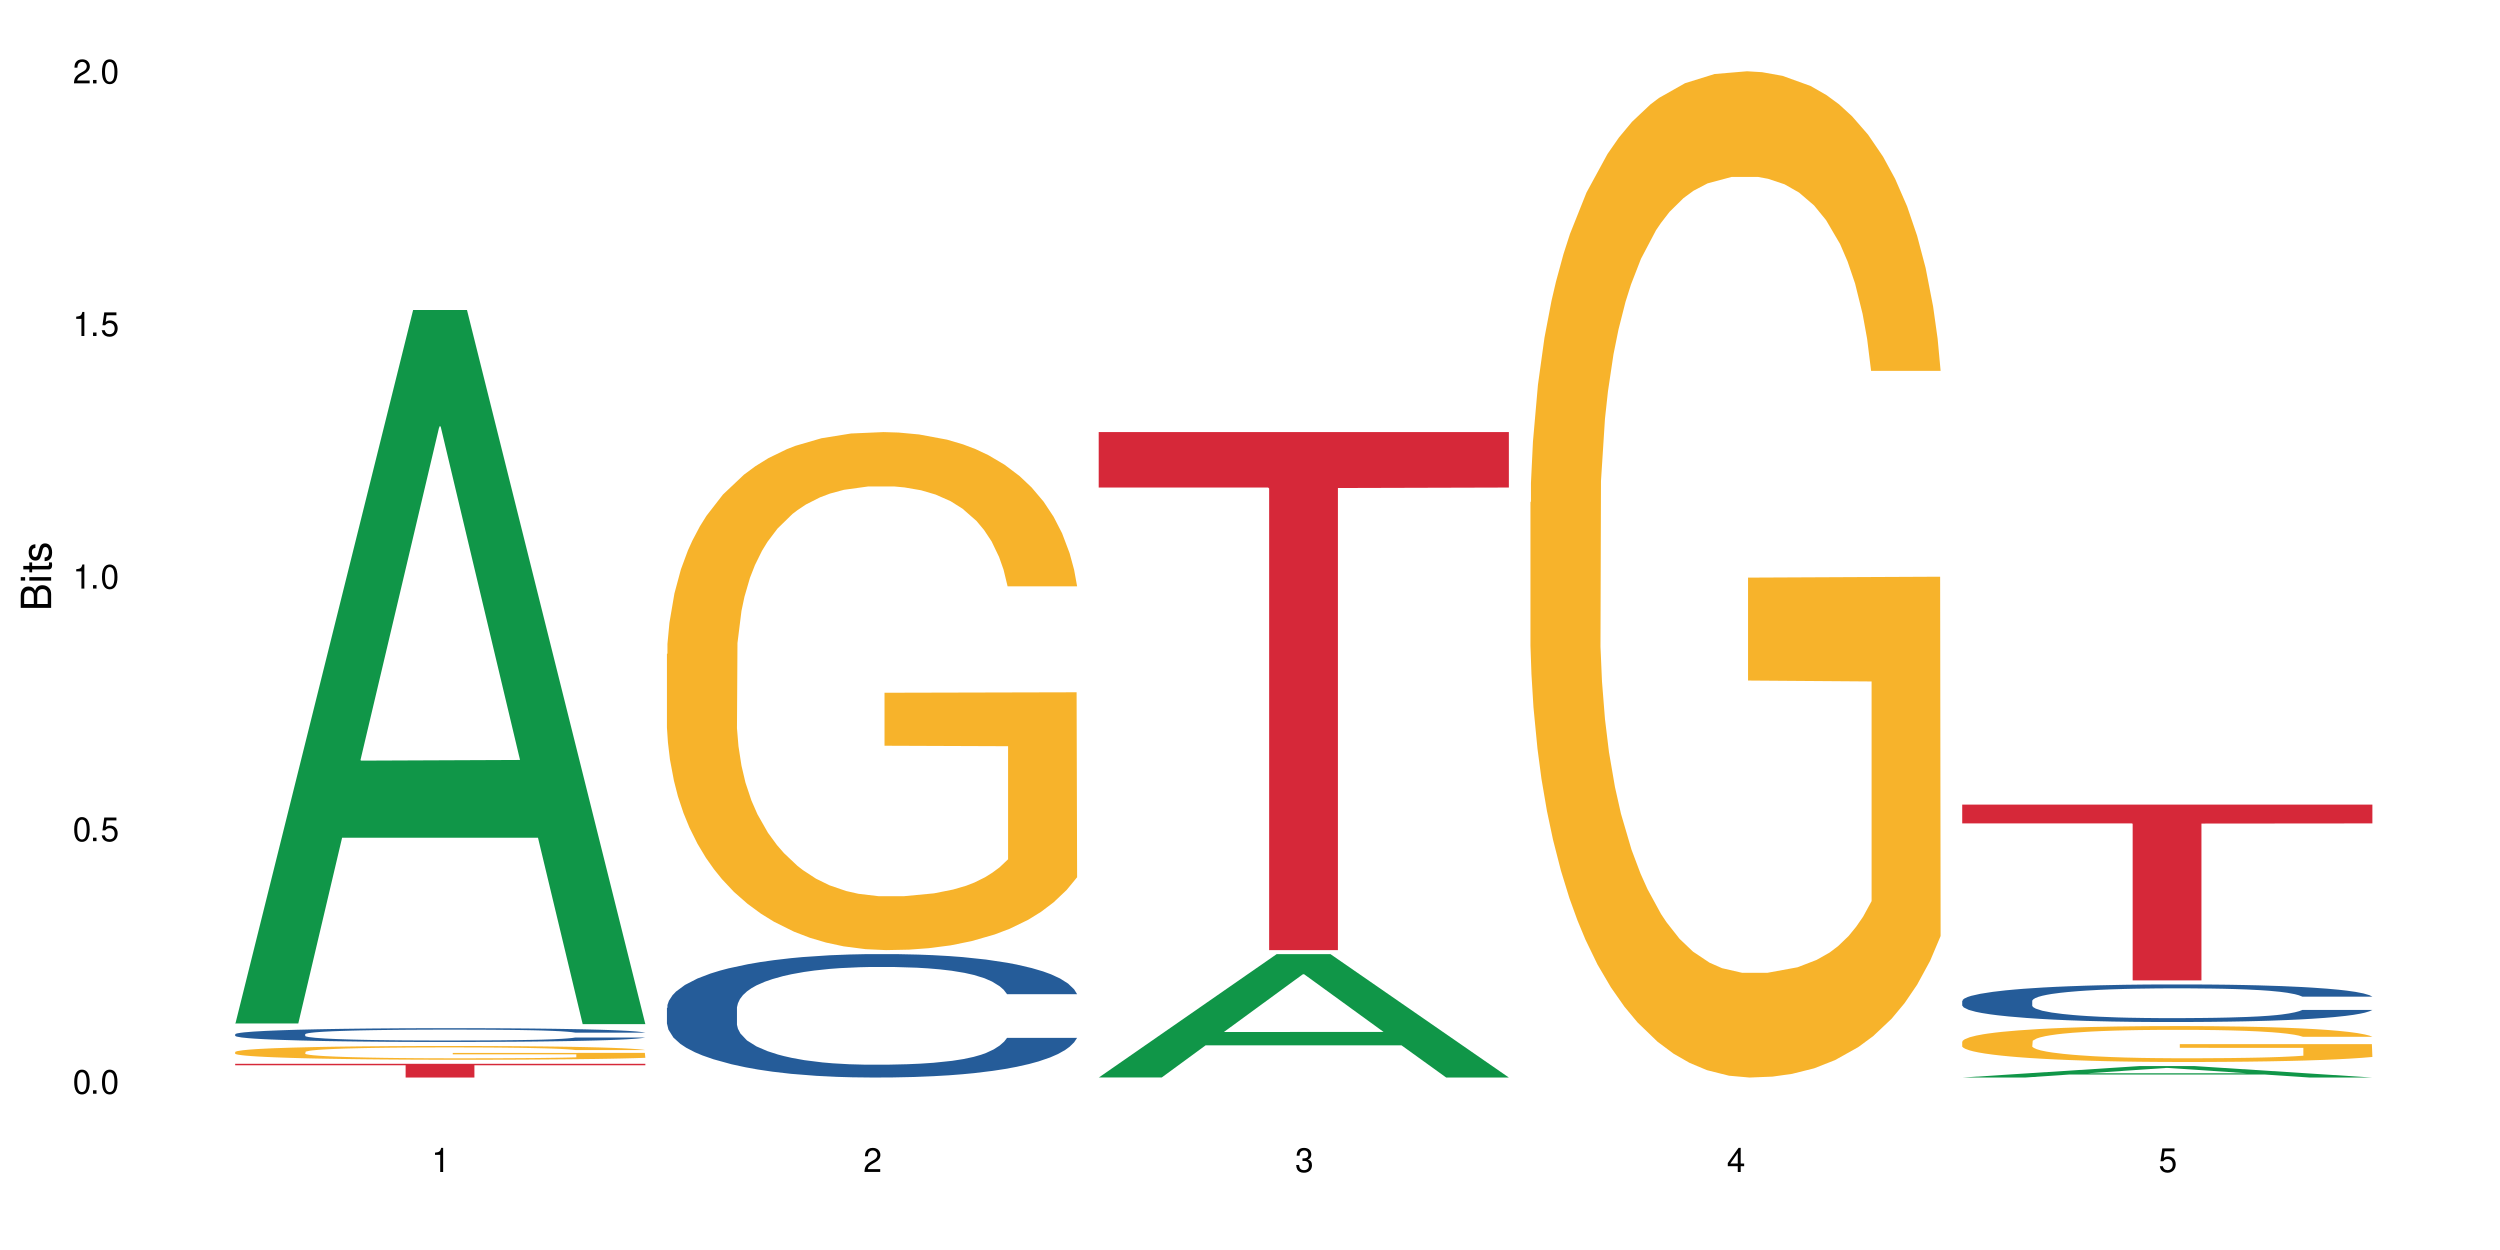 <?xml version="1.0" encoding="UTF-8"?>
<svg xmlns="http://www.w3.org/2000/svg" xmlns:xlink="http://www.w3.org/1999/xlink" width="720" height="360" viewBox="0 0 720 360">
<defs>
<g>
<g id="glyph-0-0">
</g>
<g id="glyph-0-1">
<path d="M 2.641 -6.938 C 2 -6.938 1.422 -6.656 1.078 -6.172 C 0.641 -5.562 0.406 -4.641 0.406 -3.359 C 0.406 -1.016 1.188 0.219 2.641 0.219 C 4.078 0.219 4.859 -1.016 4.859 -3.297 C 4.859 -4.641 4.656 -5.547 4.203 -6.172 C 3.844 -6.656 3.281 -6.938 2.641 -6.938 Z M 2.641 -6.188 C 3.547 -6.188 4 -5.25 4 -3.375 C 4 -1.406 3.562 -0.484 2.625 -0.484 C 1.734 -0.484 1.281 -1.438 1.281 -3.344 C 1.281 -5.25 1.734 -6.188 2.641 -6.188 Z M 2.641 -6.188 "/>
</g>
<g id="glyph-0-2">
<path d="M 1.828 -1 L 0.828 -1 L 0.828 0 L 1.828 0 Z M 1.828 -1 "/>
</g>
<g id="glyph-0-3">
<path d="M 4.562 -6.797 L 1.062 -6.797 L 0.547 -3.094 L 1.328 -3.094 C 1.719 -3.562 2.047 -3.734 2.578 -3.734 C 3.484 -3.734 4.062 -3.109 4.062 -2.094 C 4.062 -1.125 3.484 -0.531 2.578 -0.531 C 1.828 -0.531 1.375 -0.906 1.188 -1.672 L 0.328 -1.672 C 0.453 -1.109 0.547 -0.844 0.75 -0.594 C 1.125 -0.078 1.828 0.219 2.594 0.219 C 3.969 0.219 4.922 -0.781 4.922 -2.219 C 4.922 -3.562 4.031 -4.484 2.719 -4.484 C 2.25 -4.484 1.859 -4.359 1.469 -4.062 L 1.734 -5.969 L 4.562 -5.969 Z M 4.562 -6.797 "/>
</g>
<g id="glyph-0-4">
<path d="M 2.484 -4.938 L 2.484 0 L 3.328 0 L 3.328 -6.938 L 2.766 -6.938 C 2.469 -5.875 2.281 -5.734 0.984 -5.562 L 0.984 -4.938 Z M 2.484 -4.938 "/>
</g>
<g id="glyph-0-5">
<path d="M 4.859 -0.828 L 1.281 -0.828 C 1.359 -1.406 1.672 -1.781 2.5 -2.281 L 3.469 -2.828 C 4.406 -3.344 4.906 -4.062 4.906 -4.906 C 4.906 -5.484 4.672 -6.031 4.266 -6.406 C 3.859 -6.766 3.375 -6.938 2.719 -6.938 C 1.859 -6.938 1.219 -6.625 0.844 -6.031 C 0.609 -5.672 0.5 -5.234 0.484 -4.531 L 1.328 -4.531 C 1.359 -5.016 1.406 -5.281 1.531 -5.516 C 1.75 -5.938 2.188 -6.203 2.703 -6.203 C 3.469 -6.203 4.031 -5.641 4.031 -4.891 C 4.031 -4.344 3.719 -3.859 3.125 -3.516 L 2.234 -3 C 0.812 -2.172 0.406 -1.531 0.328 -0.016 L 4.859 -0.016 Z M 4.859 -0.828 "/>
</g>
<g id="glyph-0-6">
<path d="M 2.125 -3.188 L 2.578 -3.188 C 3.5 -3.188 3.984 -2.766 3.984 -1.922 C 3.984 -1.062 3.469 -0.531 2.594 -0.531 C 1.656 -0.531 1.203 -1 1.156 -2.016 L 0.312 -2.016 C 0.344 -1.453 0.438 -1.094 0.609 -0.781 C 0.953 -0.109 1.625 0.219 2.547 0.219 C 3.953 0.219 4.859 -0.625 4.859 -1.938 C 4.859 -2.828 4.516 -3.297 3.703 -3.594 C 4.344 -3.844 4.656 -4.328 4.656 -5.031 C 4.656 -6.219 3.875 -6.938 2.578 -6.938 C 1.203 -6.938 0.484 -6.172 0.453 -4.703 L 1.297 -4.703 C 1.312 -5.125 1.344 -5.359 1.453 -5.578 C 1.641 -5.969 2.062 -6.203 2.594 -6.203 C 3.344 -6.203 3.797 -5.75 3.797 -5 C 3.797 -4.516 3.609 -4.219 3.25 -4.047 C 3.016 -3.953 2.703 -3.922 2.125 -3.906 Z M 2.125 -3.188 "/>
</g>
<g id="glyph-0-7">
<path d="M 3.141 -1.672 L 3.141 0 L 3.984 0 L 3.984 -1.672 L 4.984 -1.672 L 4.984 -2.438 L 3.984 -2.438 L 3.984 -6.938 L 3.359 -6.938 L 0.266 -2.578 L 0.266 -1.672 Z M 3.141 -2.438 L 1 -2.438 L 3.141 -5.5 Z M 3.141 -2.438 "/>
</g>
<g id="glyph-1-0">
</g>
<g id="glyph-1-1">
<path d="M 0 -0.953 L 0 -4.891 C 0 -5.719 -0.234 -6.344 -0.734 -6.797 C -1.188 -7.234 -1.812 -7.469 -2.5 -7.469 C -3.547 -7.469 -4.188 -7 -4.625 -5.875 C -4.984 -6.688 -5.625 -7.094 -6.531 -7.094 C -7.172 -7.094 -7.734 -6.859 -8.141 -6.391 C -8.562 -5.922 -8.75 -5.344 -8.75 -4.5 L -8.75 -0.953 Z M -4.984 -2.062 L -7.766 -2.062 L -7.766 -4.219 C -7.766 -4.844 -7.688 -5.203 -7.453 -5.5 C -7.219 -5.812 -6.859 -5.969 -6.375 -5.969 C -5.891 -5.969 -5.531 -5.812 -5.297 -5.5 C -5.062 -5.203 -4.984 -4.844 -4.984 -4.219 Z M -0.984 -2.062 L -4 -2.062 L -4 -4.781 C -4 -5.766 -3.438 -6.359 -2.484 -6.359 C -1.547 -6.359 -0.984 -5.766 -0.984 -4.781 Z M -0.984 -2.062 "/>
</g>
<g id="glyph-1-2">
<path d="M -6.281 -1.797 L -6.281 -0.797 L 0 -0.797 L 0 -1.797 Z M -8.75 -1.797 L -8.75 -0.797 L -7.484 -0.797 L -7.484 -1.797 Z M -8.75 -1.797 "/>
</g>
<g id="glyph-1-3">
<path d="M -6.281 -3.047 L -6.281 -2.016 L -8.016 -2.016 L -8.016 -1.016 L -6.281 -1.016 L -6.281 -0.172 L -5.469 -0.172 L -5.469 -1.016 L -0.719 -1.016 C -0.078 -1.016 0.281 -1.453 0.281 -2.234 C 0.281 -2.5 0.25 -2.719 0.188 -3.047 L -0.641 -3.047 C -0.609 -2.906 -0.594 -2.766 -0.594 -2.562 C -0.594 -2.141 -0.719 -2.016 -1.156 -2.016 L -5.469 -2.016 L -5.469 -3.047 Z M -6.281 -3.047 "/>
</g>
<g id="glyph-1-4">
<path d="M -4.531 -5.25 C -5.766 -5.25 -6.469 -4.422 -6.469 -2.969 C -6.469 -1.516 -5.719 -0.562 -4.547 -0.562 C -3.562 -0.562 -3.094 -1.062 -2.734 -2.562 L -2.516 -3.484 C -2.344 -4.188 -2.094 -4.469 -1.641 -4.469 C -1.047 -4.469 -0.641 -3.875 -0.641 -3 C -0.641 -2.453 -0.797 -2 -1.062 -1.75 C -1.25 -1.594 -1.422 -1.531 -1.875 -1.469 L -1.875 -0.406 C -0.422 -0.453 0.281 -1.266 0.281 -2.922 C 0.281 -4.5 -0.5 -5.516 -1.719 -5.516 C -2.656 -5.516 -3.172 -4.984 -3.469 -3.734 L -3.703 -2.766 C -3.891 -1.953 -4.156 -1.609 -4.594 -1.609 C -5.188 -1.609 -5.547 -2.125 -5.547 -2.938 C -5.547 -3.75 -5.203 -4.172 -4.531 -4.203 Z M -4.531 -5.25 "/>
</g>
</g>
</defs>
<rect x="-72" y="-36" width="864" height="432" fill="rgb(100%, 100%, 100%)" fill-opacity="1"/>
<path fill-rule="nonzero" fill="rgb(6.275%, 58.824%, 28.235%)" fill-opacity="1" d="M 67.73 294.762 L 67.855 294.566 L 118.973 89.289 L 134.496 89.289 L 185.859 294.953 L 167.812 294.953 L 154.941 241.27 L 98.523 241.27 L 85.906 294.762 L 67.73 294.762 L 103.953 219.062 L 149.766 218.867 L 126.922 122.891 L 126.668 122.699 L 126.418 123.277 L 103.824 218.867 L 103.953 219.062 Z M 67.73 294.762 "/>
<path fill-rule="nonzero" fill="rgb(14.51%, 36.078%, 60%)" fill-opacity="1" d="M 67.73 297.844 L 67.875 297.84 L 67.875 297.75 L 68.309 297.613 L 69.316 297.441 L 70.324 297.32 L 72.918 297.105 L 76.52 296.898 L 80.266 296.742 L 83 296.648 L 85.449 296.574 L 91.07 296.441 L 94.672 296.371 L 98.559 296.309 L 103.312 296.25 L 106.77 296.211 L 114.551 296.152 L 120.312 296.129 L 124.777 296.117 L 134.43 296.117 L 140.191 296.133 L 144.371 296.152 L 148.98 296.18 L 152.871 296.211 L 159.641 296.293 L 165.691 296.395 L 168.43 296.449 L 172.75 296.562 L 176.062 296.672 L 178.367 296.766 L 180.961 296.898 L 183.266 297.062 L 184.996 297.246 L 185.859 297.402 L 165.691 297.402 L 164.684 297.258 L 163.531 297.148 L 161.371 296.996 L 159.211 296.895 L 156.184 296.789 L 153.445 296.719 L 149.699 296.648 L 146.387 296.605 L 142.93 296.574 L 139.617 296.551 L 133.277 296.531 L 125.93 296.531 L 123.195 296.539 L 117.574 296.566 L 114.551 296.594 L 110.23 296.645 L 107.203 296.691 L 103.602 296.762 L 101.152 296.824 L 98.129 296.918 L 95.965 297 L 93.52 297.121 L 92.078 297.211 L 90.781 297.312 L 89.629 297.434 L 88.766 297.559 L 88.188 297.695 L 87.898 297.824 L 87.898 298.387 L 88.188 298.516 L 88.906 298.668 L 90.781 298.887 L 93.52 299.082 L 96.688 299.234 L 99.711 299.34 L 101.441 299.391 L 103.746 299.449 L 107.348 299.523 L 112.535 299.594 L 115.559 299.625 L 120.168 299.652 L 124.922 299.668 L 131.262 299.668 L 136.879 299.652 L 140.625 299.633 L 144.516 299.605 L 149.844 299.543 L 153.16 299.484 L 156.039 299.418 L 158.199 299.348 L 159.641 299.289 L 161.801 299.18 L 163.531 299.055 L 164.828 298.93 L 165.691 298.805 L 185.859 298.805 L 184.996 298.949 L 183.699 299.09 L 182.402 299.195 L 180.387 299.324 L 178.082 299.434 L 174.77 299.562 L 172.031 299.645 L 168.43 299.734 L 165.117 299.805 L 161.516 299.867 L 156.184 299.938 L 152.727 299.977 L 148.98 300.008 L 144.516 300.035 L 138.898 300.062 L 132.848 300.078 L 127.227 300.082 L 121.176 300.074 L 116.711 300.059 L 110.805 300.027 L 103.457 299.961 L 98.129 299.891 L 93.949 299.824 L 90.348 299.75 L 86.316 299.652 L 81.129 299.492 L 77.961 299.371 L 75.797 299.27 L 73.348 299.129 L 71.621 299 L 69.605 298.797 L 68.164 298.539 L 67.73 298.34 Z M 67.73 297.844 "/>
<path fill-rule="nonzero" fill="rgb(96.863%, 70.196%, 16.863%)" fill-opacity="1" d="M 67.73 302.941 L 67.875 302.938 L 67.875 302.863 L 68.453 302.703 L 69.891 302.477 L 71.766 302.293 L 73.781 302.148 L 75.078 302.074 L 77.238 301.965 L 79.113 301.883 L 83.867 301.723 L 89.918 301.57 L 93.23 301.504 L 96.977 301.441 L 102.305 301.375 L 104.754 301.348 L 112.246 301.293 L 120.746 301.254 L 130.109 301.242 L 134.43 301.246 L 140.336 301.262 L 148.406 301.301 L 153.016 301.34 L 156.617 301.375 L 160.363 301.422 L 164.973 301.492 L 169.293 301.582 L 172.75 301.668 L 176.207 301.777 L 179.09 301.891 L 181.539 302.02 L 183.699 302.172 L 184.996 302.297 L 185.859 302.422 L 165.836 302.422 L 164.684 302.297 L 163.387 302.199 L 161.227 302.078 L 159.066 301.992 L 156.902 301.926 L 152.871 301.832 L 149.414 301.773 L 145.09 301.723 L 140.914 301.688 L 136.16 301.668 L 133.277 301.66 L 125.645 301.66 L 118.727 301.684 L 114.695 301.715 L 111.812 301.742 L 107.781 301.797 L 105.332 301.84 L 103.891 301.871 L 99.566 301.98 L 96.688 302.082 L 95.102 302.152 L 93.086 302.262 L 91.645 302.359 L 90.059 302.504 L 89.195 302.613 L 88.043 302.859 L 87.898 303.508 L 88.332 303.648 L 89.195 303.797 L 90.348 303.926 L 92.078 304.062 L 93.805 304.168 L 96.832 304.309 L 99.426 304.402 L 101.441 304.465 L 105.332 304.562 L 106.914 304.594 L 110.66 304.66 L 114.551 304.711 L 119.305 304.754 L 122.906 304.777 L 128.668 304.793 L 136.016 304.793 L 144.66 304.773 L 150.133 304.742 L 153.879 304.715 L 156.328 304.688 L 159.352 304.648 L 161.516 304.613 L 163.531 304.574 L 165.98 304.512 L 165.98 303.648 L 130.398 303.645 L 130.398 303.238 L 185.715 303.234 L 185.859 304.648 L 182.836 304.746 L 179.09 304.84 L 175.488 304.914 L 171.742 304.977 L 166.414 305.043 L 162.09 305.086 L 155.465 305.137 L 149.414 305.172 L 143.074 305.191 L 137.457 305.203 L 130.828 305.207 L 124.922 305.199 L 118.586 305.176 L 113.543 305.148 L 108.934 305.113 L 104.32 305.066 L 98.559 304.988 L 94.812 304.926 L 90.926 304.852 L 87.035 304.762 L 83.578 304.664 L 81.273 304.586 L 78.969 304.5 L 76.52 304.391 L 74.215 304.27 L 72.484 304.156 L 70.898 304.031 L 69.746 303.91 L 68.594 303.75 L 68.02 303.617 L 67.73 303.504 Z M 67.73 302.941 "/>
<path fill-rule="nonzero" fill="rgb(83.922%, 15.686%, 22.353%)" fill-opacity="1" d="M 67.73 306.371 L 185.859 306.371 L 185.859 306.793 L 136.629 306.797 L 136.629 310.332 L 116.82 310.332 L 116.82 306.801 L 116.531 306.793 L 67.73 306.793 Z M 67.73 306.371 "/>
<path fill-rule="nonzero" fill="rgb(14.51%, 36.078%, 60%)" fill-opacity="1" d="M 192.078 290.258 L 192.223 290.227 L 192.223 289.445 L 192.652 288.211 L 193.664 286.652 L 194.672 285.582 L 197.266 283.664 L 200.863 281.812 L 204.609 280.383 L 207.348 279.539 L 209.797 278.891 L 215.414 277.688 L 219.016 277.07 L 222.906 276.52 L 227.66 275.965 L 231.117 275.641 L 238.898 275.121 L 244.66 274.895 L 249.125 274.797 L 258.777 274.797 L 264.539 274.926 L 268.719 275.09 L 273.328 275.348 L 277.219 275.641 L 283.988 276.355 L 290.039 277.266 L 292.777 277.785 L 297.098 278.793 L 300.41 279.766 L 302.715 280.609 L 305.309 281.812 L 307.613 283.273 L 309.344 284.93 L 310.207 286.328 L 290.039 286.328 L 289.031 285.027 L 287.879 284.023 L 285.715 282.691 L 283.555 281.746 L 280.531 280.805 L 277.793 280.188 L 274.047 279.57 L 270.734 279.184 L 267.277 278.891 L 263.965 278.695 L 257.625 278.5 L 250.277 278.5 L 247.539 278.566 L 241.922 278.824 L 238.898 279.051 L 234.574 279.508 L 231.551 279.93 L 227.949 280.578 L 225.5 281.129 L 222.473 281.977 L 220.312 282.723 L 217.863 283.793 L 216.422 284.605 L 215.129 285.516 L 213.977 286.586 L 213.109 287.723 L 212.535 288.926 L 212.246 290.098 L 212.246 295.129 L 212.535 296.301 L 213.254 297.664 L 215.129 299.645 L 217.863 301.367 L 221.035 302.73 L 224.059 303.707 L 225.789 304.16 L 228.094 304.68 L 231.695 305.332 L 236.879 305.98 L 239.906 306.238 L 244.516 306.5 L 249.27 306.629 L 255.609 306.629 L 261.227 306.5 L 264.973 306.336 L 268.863 306.078 L 274.191 305.523 L 277.504 305.004 L 280.387 304.387 L 282.547 303.77 L 283.988 303.25 L 286.148 302.246 L 287.879 301.141 L 289.176 300.004 L 290.039 298.898 L 310.207 298.898 L 309.344 300.199 L 308.047 301.465 L 306.75 302.406 L 304.734 303.543 L 302.426 304.551 L 299.113 305.688 L 296.379 306.434 L 292.777 307.246 L 289.461 307.863 L 285.859 308.414 L 280.531 309.066 L 277.074 309.391 L 273.328 309.684 L 268.863 309.941 L 263.242 310.172 L 257.191 310.301 L 251.574 310.332 L 245.523 310.266 L 241.059 310.137 L 235.152 309.844 L 227.805 309.262 L 222.473 308.645 L 218.297 308.027 L 214.695 307.375 L 210.66 306.5 L 205.477 305.07 L 202.305 303.965 L 200.145 303.055 L 197.695 301.789 L 195.969 300.652 L 193.949 298.832 L 192.508 296.527 L 192.078 294.742 Z M 192.078 290.258 "/>
<path fill-rule="nonzero" fill="rgb(96.863%, 70.196%, 16.863%)" fill-opacity="1" d="M 192.078 188.34 L 192.223 188.203 L 192.223 185.48 L 192.797 179.348 L 194.238 170.902 L 196.109 163.953 L 198.129 158.5 L 199.426 155.641 L 201.586 151.555 L 203.457 148.555 L 208.211 142.426 L 214.262 136.703 L 217.578 134.25 L 221.32 131.934 L 226.652 129.344 L 229.102 128.391 L 236.594 126.211 L 245.09 124.848 L 254.457 124.441 L 258.777 124.574 L 264.684 125.121 L 272.75 126.621 L 277.359 127.98 L 280.961 129.344 L 284.707 131.117 L 289.316 133.84 L 293.641 137.109 L 297.098 140.379 L 300.555 144.469 L 303.438 148.828 L 305.887 153.598 L 308.047 159.32 L 309.344 164.09 L 310.207 168.855 L 290.184 168.855 L 289.031 164.09 L 287.734 160.41 L 285.574 155.914 L 283.41 152.645 L 281.25 150.055 L 277.219 146.512 L 273.758 144.332 L 269.438 142.426 L 265.262 141.199 L 260.508 140.379 L 257.625 140.109 L 249.988 140.109 L 243.074 141.062 L 239.043 142.152 L 236.16 143.242 L 232.125 145.285 L 229.676 146.922 L 228.238 148.012 L 223.914 152.234 L 221.035 156.051 L 219.449 158.637 L 217.434 162.727 L 215.992 166.406 L 214.406 171.855 L 213.543 175.941 L 212.391 185.207 L 212.246 209.73 L 212.68 214.91 L 213.543 220.496 L 214.695 225.398 L 216.422 230.578 L 218.152 234.527 L 221.176 239.844 L 223.77 243.387 L 225.789 245.703 L 229.676 249.379 L 231.262 250.605 L 235.008 253.059 L 238.898 254.965 L 243.652 256.602 L 247.254 257.418 L 253.016 258.102 L 260.363 258.102 L 269.004 257.281 L 274.48 256.191 L 278.227 255.102 L 280.676 254.148 L 283.699 252.648 L 285.859 251.289 L 287.879 249.789 L 290.328 247.473 L 290.328 214.91 L 254.742 214.773 L 254.742 199.512 L 310.062 199.375 L 310.207 252.648 L 307.18 256.328 L 303.438 259.871 L 299.836 262.598 L 296.09 264.914 L 290.758 267.5 L 286.438 269.137 L 279.809 271.043 L 273.758 272.27 L 267.422 273.086 L 261.801 273.496 L 255.176 273.633 L 249.27 273.359 L 242.93 272.543 L 237.887 271.453 L 233.277 270.09 L 228.668 268.32 L 222.906 265.457 L 219.16 263.141 L 215.27 260.281 L 211.383 256.875 L 207.926 253.195 L 205.621 250.332 L 203.312 247.062 L 200.863 242.977 L 198.559 238.344 L 196.832 234.121 L 195.246 229.352 L 194.094 224.855 L 192.941 218.723 L 192.367 213.82 L 192.078 209.594 Z M 192.078 188.34 "/>
<path fill-rule="nonzero" fill="rgb(6.275%, 58.824%, 28.235%)" fill-opacity="1" d="M 316.426 310.301 L 316.551 310.266 L 367.664 274.797 L 383.188 274.797 L 434.555 310.332 L 416.508 310.332 L 403.633 301.055 L 347.219 301.055 L 334.598 310.301 L 316.426 310.301 L 352.645 297.219 L 398.457 297.188 L 375.613 280.602 L 375.363 280.57 L 375.109 280.668 L 352.52 297.188 L 352.645 297.219 Z M 316.426 310.301 "/>
<path fill-rule="nonzero" fill="rgb(83.922%, 15.686%, 22.353%)" fill-opacity="1" d="M 316.426 124.441 L 434.555 124.441 L 434.555 140.41 L 385.32 140.551 L 385.32 273.633 L 365.512 273.633 L 365.512 140.691 L 365.227 140.41 L 316.426 140.41 Z M 316.426 124.441 "/>
<path fill-rule="nonzero" fill="rgb(96.863%, 70.196%, 16.863%)" fill-opacity="1" d="M 440.77 144.652 L 440.914 144.387 L 440.914 139.094 L 441.492 127.184 L 442.934 110.777 L 444.805 97.277 L 446.82 86.691 L 448.117 81.133 L 450.277 73.195 L 452.152 67.371 L 456.906 55.461 L 462.957 44.348 L 466.27 39.582 L 470.016 35.082 L 475.344 30.055 L 477.793 28.203 L 485.285 23.965 L 493.785 21.32 L 503.148 20.527 L 507.469 20.789 L 513.379 21.848 L 521.445 24.762 L 526.055 27.406 L 529.656 30.055 L 533.402 33.496 L 538.012 38.789 L 542.332 45.141 L 545.789 51.492 L 549.246 59.43 L 552.129 67.902 L 554.578 77.164 L 556.738 88.281 L 558.035 97.543 L 558.898 106.805 L 538.875 106.805 L 537.723 97.543 L 536.426 90.398 L 534.266 81.664 L 532.105 75.312 L 529.945 70.281 L 525.91 63.402 L 522.453 59.168 L 518.133 55.461 L 513.953 53.078 L 509.199 51.492 L 506.316 50.961 L 498.684 50.961 L 491.77 52.816 L 487.734 54.934 L 484.852 57.051 L 480.82 61.02 L 478.371 64.195 L 476.93 66.312 L 472.609 74.516 L 469.727 81.93 L 468.141 86.957 L 466.125 94.898 L 464.684 102.043 L 463.102 112.629 L 462.234 120.57 L 461.082 138.566 L 460.938 186.207 L 461.371 196.262 L 462.234 207.113 L 463.387 216.641 L 465.117 226.699 L 466.844 234.375 L 469.871 244.695 L 472.465 251.578 L 474.48 256.078 L 478.371 263.223 L 479.957 265.605 L 483.699 270.367 L 487.59 274.074 L 492.344 277.25 L 495.945 278.836 L 501.707 280.16 L 509.055 280.16 L 517.699 278.574 L 523.172 276.457 L 526.918 274.34 L 529.367 272.484 L 532.395 269.574 L 534.555 266.926 L 536.57 264.016 L 539.02 259.516 L 539.02 196.262 L 503.438 195.996 L 503.438 166.355 L 558.758 166.09 L 558.898 269.574 L 555.875 276.719 L 552.129 283.602 L 548.527 288.895 L 544.781 293.395 L 539.453 298.422 L 535.129 301.598 L 528.504 305.305 L 522.453 307.688 L 516.113 309.273 L 510.496 310.066 L 503.867 310.332 L 497.961 309.805 L 491.625 308.215 L 486.582 306.098 L 481.973 303.453 L 477.363 300.012 L 471.602 294.453 L 467.855 289.953 L 463.965 284.395 L 460.074 277.777 L 456.617 270.633 L 454.312 265.074 L 452.008 258.723 L 449.559 250.781 L 447.254 241.785 L 445.523 233.578 L 443.941 224.316 L 442.789 215.582 L 441.637 203.672 L 441.059 194.145 L 440.77 185.941 Z M 440.77 144.652 "/>
<path fill-rule="nonzero" fill="rgb(6.275%, 58.824%, 28.235%)" fill-opacity="1" d="M 565.117 310.328 L 565.242 310.328 L 616.355 307.02 L 631.879 307.02 L 683.246 310.332 L 665.199 310.332 L 652.324 309.469 L 595.91 309.469 L 583.293 310.328 L 565.117 310.328 L 601.34 309.109 L 647.152 309.105 L 624.309 307.562 L 624.055 307.559 L 623.805 307.566 L 601.211 309.105 L 601.34 309.109 Z M 565.117 310.328 "/>
<path fill-rule="nonzero" fill="rgb(14.51%, 36.078%, 60%)" fill-opacity="1" d="M 565.117 288.23 L 565.262 288.219 L 565.262 287.98 L 565.695 287.605 L 566.703 287.129 L 567.711 286.805 L 570.305 286.219 L 573.906 285.656 L 577.652 285.219 L 580.387 284.965 L 582.836 284.766 L 588.457 284.398 L 592.055 284.211 L 595.945 284.043 L 600.699 283.875 L 604.156 283.777 L 611.938 283.617 L 617.699 283.547 L 622.164 283.52 L 631.816 283.52 L 637.578 283.559 L 641.758 283.605 L 646.367 283.688 L 650.258 283.777 L 657.027 283.992 L 663.078 284.27 L 665.816 284.43 L 670.137 284.734 L 673.449 285.031 L 675.754 285.289 L 678.348 285.656 L 680.652 286.102 L 682.383 286.605 L 683.246 287.031 L 663.078 287.031 L 662.07 286.637 L 660.918 286.328 L 658.758 285.922 L 656.594 285.637 L 653.57 285.348 L 650.832 285.16 L 647.086 284.973 L 643.773 284.855 L 640.316 284.766 L 637.004 284.707 L 630.664 284.648 L 623.316 284.648 L 620.582 284.668 L 614.961 284.746 L 611.938 284.816 L 607.613 284.953 L 604.59 285.082 L 600.988 285.281 L 598.539 285.449 L 595.516 285.707 L 593.352 285.934 L 590.902 286.258 L 589.465 286.508 L 588.168 286.785 L 587.016 287.109 L 586.148 287.457 L 585.574 287.824 L 585.285 288.18 L 585.285 289.715 L 585.574 290.07 L 586.293 290.484 L 588.168 291.09 L 590.902 291.613 L 594.074 292.027 L 597.098 292.324 L 598.828 292.465 L 601.133 292.621 L 604.734 292.82 L 609.922 293.02 L 612.945 293.098 L 617.555 293.176 L 622.309 293.219 L 628.648 293.219 L 634.266 293.176 L 638.012 293.129 L 641.902 293.047 L 647.23 292.879 L 650.547 292.723 L 653.426 292.535 L 655.586 292.348 L 657.027 292.188 L 659.188 291.879 L 660.918 291.543 L 662.215 291.199 L 663.078 290.863 L 683.246 290.863 L 682.383 291.258 L 681.086 291.645 L 679.789 291.93 L 677.773 292.277 L 675.469 292.582 L 672.152 292.93 L 669.418 293.156 L 665.816 293.406 L 662.504 293.594 L 658.902 293.762 L 653.57 293.961 L 650.113 294.059 L 646.367 294.148 L 641.902 294.227 L 636.281 294.297 L 630.234 294.336 L 624.613 294.344 L 618.562 294.324 L 614.098 294.285 L 608.191 294.195 L 600.844 294.02 L 595.516 293.832 L 591.336 293.641 L 587.734 293.445 L 583.699 293.176 L 578.516 292.742 L 575.344 292.406 L 573.184 292.129 L 570.734 291.742 L 569.008 291.395 L 566.988 290.84 L 565.551 290.141 L 565.117 289.594 Z M 565.117 288.23 "/>
<path fill-rule="nonzero" fill="rgb(96.863%, 70.196%, 16.863%)" fill-opacity="1" d="M 565.117 299.941 L 565.262 299.93 L 565.262 299.742 L 565.836 299.316 L 567.277 298.73 L 569.152 298.25 L 571.168 297.871 L 572.465 297.672 L 574.625 297.391 L 576.5 297.18 L 581.254 296.758 L 587.301 296.359 L 590.617 296.188 L 594.363 296.027 L 599.691 295.848 L 602.141 295.781 L 609.633 295.633 L 618.133 295.539 L 627.496 295.508 L 631.816 295.52 L 637.723 295.555 L 645.789 295.66 L 650.402 295.754 L 654.004 295.848 L 657.746 295.973 L 662.359 296.16 L 666.68 296.387 L 670.137 296.613 L 673.594 296.898 L 676.477 297.199 L 678.926 297.531 L 681.086 297.93 L 682.383 298.258 L 683.246 298.59 L 663.223 298.59 L 662.07 298.258 L 660.773 298.004 L 658.613 297.691 L 656.453 297.465 L 654.289 297.285 L 650.258 297.039 L 646.801 296.887 L 642.477 296.758 L 638.301 296.672 L 633.547 296.613 L 630.664 296.594 L 623.031 296.594 L 616.113 296.66 L 612.082 296.738 L 609.199 296.812 L 605.168 296.953 L 602.719 297.066 L 601.277 297.145 L 596.953 297.438 L 594.074 297.699 L 592.488 297.879 L 590.473 298.164 L 589.031 298.418 L 587.445 298.797 L 586.582 299.082 L 585.43 299.723 L 585.285 301.426 L 585.719 301.785 L 586.582 302.172 L 587.734 302.512 L 589.465 302.871 L 591.191 303.145 L 594.219 303.512 L 596.812 303.758 L 598.828 303.918 L 602.719 304.176 L 604.301 304.258 L 608.047 304.43 L 611.938 304.562 L 616.691 304.676 L 620.293 304.73 L 626.055 304.777 L 633.402 304.777 L 642.047 304.723 L 647.52 304.645 L 651.266 304.57 L 653.715 304.504 L 656.738 304.402 L 658.902 304.305 L 660.918 304.203 L 663.367 304.043 L 663.367 301.785 L 627.785 301.773 L 627.785 300.715 L 683.102 300.707 L 683.246 304.402 L 680.223 304.656 L 676.477 304.902 L 672.875 305.09 L 669.129 305.25 L 663.797 305.43 L 659.477 305.543 L 652.852 305.676 L 646.801 305.762 L 640.461 305.816 L 634.844 305.848 L 628.215 305.855 L 622.309 305.836 L 615.969 305.781 L 610.93 305.703 L 606.32 305.609 L 601.707 305.488 L 595.945 305.289 L 592.199 305.129 L 588.312 304.93 L 584.422 304.695 L 580.965 304.438 L 578.66 304.238 L 576.355 304.012 L 573.906 303.73 L 571.602 303.41 L 569.871 303.117 L 568.285 302.785 L 567.133 302.473 L 565.98 302.047 L 565.406 301.707 L 565.117 301.414 Z M 565.117 299.941 "/>
<path fill-rule="nonzero" fill="rgb(83.922%, 15.686%, 22.353%)" fill-opacity="1" d="M 565.117 231.719 L 683.246 231.719 L 683.246 237.141 L 634.016 237.188 L 634.016 282.355 L 614.207 282.355 L 614.207 237.234 L 613.918 237.141 L 565.117 237.141 Z M 565.117 231.719 "/>
<g fill="rgb(0%, 0%, 0%)" fill-opacity="1">
<use xlink:href="#glyph-0-1" x="20.965" y="314.993"/>
<use xlink:href="#glyph-0-2" x="25.965" y="314.993"/>
<use xlink:href="#glyph-0-1" x="28.965" y="314.993"/>
</g>
<g fill="rgb(0%, 0%, 0%)" fill-opacity="1">
<use xlink:href="#glyph-0-1" x="20.965" y="242.251"/>
<use xlink:href="#glyph-0-2" x="25.965" y="242.251"/>
<use xlink:href="#glyph-0-3" x="28.965" y="242.251"/>
</g>
<g fill="rgb(0%, 0%, 0%)" fill-opacity="1">
<use xlink:href="#glyph-0-4" x="20.965" y="169.509"/>
<use xlink:href="#glyph-0-2" x="25.965" y="169.509"/>
<use xlink:href="#glyph-0-1" x="28.965" y="169.509"/>
</g>
<g fill="rgb(0%, 0%, 0%)" fill-opacity="1">
<use xlink:href="#glyph-0-4" x="20.965" y="96.767"/>
<use xlink:href="#glyph-0-2" x="25.965" y="96.767"/>
<use xlink:href="#glyph-0-3" x="28.965" y="96.767"/>
</g>
<g fill="rgb(0%, 0%, 0%)" fill-opacity="1">
<use xlink:href="#glyph-0-5" x="20.965" y="24.024"/>
<use xlink:href="#glyph-0-2" x="25.965" y="24.024"/>
<use xlink:href="#glyph-0-1" x="28.965" y="24.024"/>
</g>
<g fill="rgb(0%, 0%, 0%)" fill-opacity="1">
<use xlink:href="#glyph-0-4" x="124.297" y="337.532"/>
</g>
<g fill="rgb(0%, 0%, 0%)" fill-opacity="1">
<use xlink:href="#glyph-0-5" x="248.641" y="337.532"/>
</g>
<g fill="rgb(0%, 0%, 0%)" fill-opacity="1">
<use xlink:href="#glyph-0-6" x="372.988" y="337.532"/>
</g>
<g fill="rgb(0%, 0%, 0%)" fill-opacity="1">
<use xlink:href="#glyph-0-7" x="497.336" y="337.532"/>
</g>
<g fill="rgb(0%, 0%, 0%)" fill-opacity="1">
<use xlink:href="#glyph-0-3" x="621.684" y="337.532"/>
</g>
<g fill="rgb(0%, 0%, 0%)" fill-opacity="1">
<use xlink:href="#glyph-1-1" x="14.725" y="176.012"/>
<use xlink:href="#glyph-1-2" x="14.725" y="168.012"/>
<use xlink:href="#glyph-1-3" x="14.725" y="165.012"/>
<use xlink:href="#glyph-1-4" x="14.725" y="162.012"/>
</g>
</svg>
